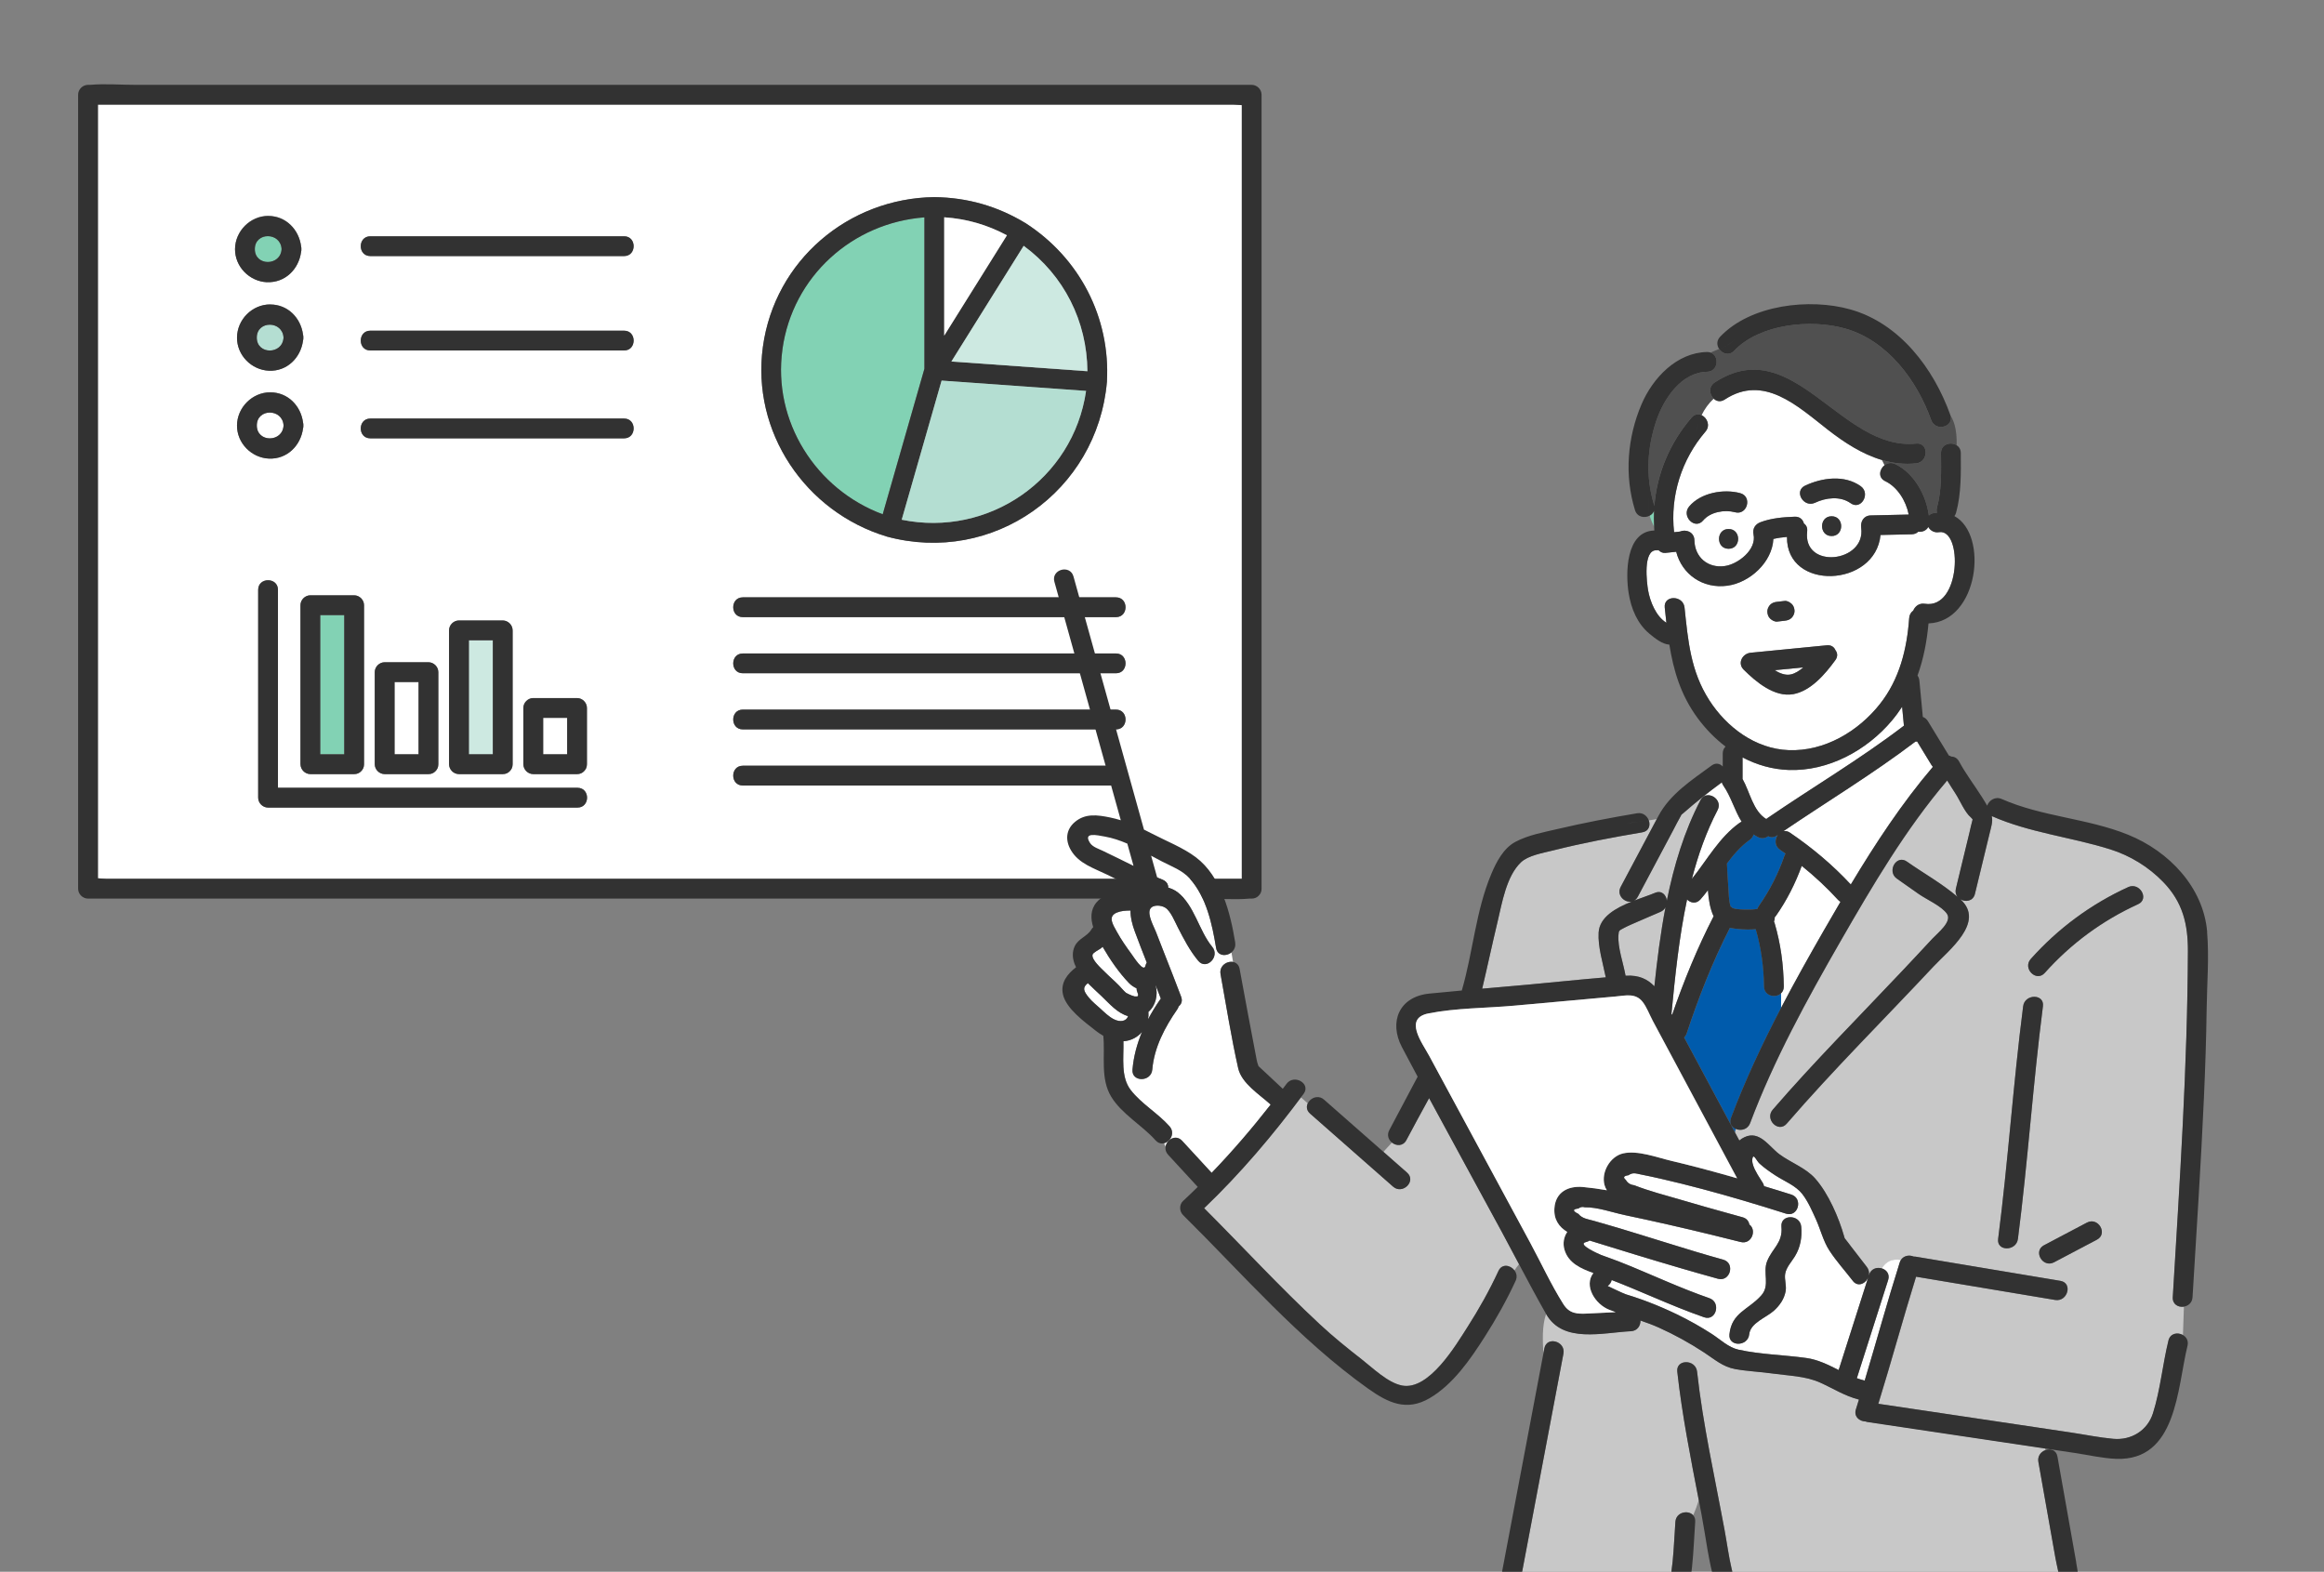 <?xml version="1.0" encoding="UTF-8"?>
<svg id="_レイヤー_2" data-name="レイヤー 2" xmlns="http://www.w3.org/2000/svg" xmlns:xlink="http://www.w3.org/1999/xlink" viewBox="0 0 704.75 476.61">
  <rect x="0" y="0" width="704.75" height="476.61" fill="#808080" stroke="none"/>
  <defs>
    <style>
      .cls-1 {
        fill: none;
      }

      .cls-2 {
        fill: #323232;
      }

      .cls-3 {
        fill: #cde9e1;
      }

      .cls-4 {
        fill: #b4ded2;
      }

      .cls-5 {
        fill: #505050;
      }

      .cls-6 {
        fill: #fff;
      }

      .cls-7 {
        fill: #005bac;
      }

      .cls-8 {
        fill: #c8c8c8;
      }

      .cls-9 {
        fill: #82d2b4;
      }

      .cls-10 {
        clip-path: url(#clippath);
      }
    </style>
    <clipPath id="clippath">
      <rect class="cls-1" width="704.75" height="476.61"/>
    </clipPath>
  </defs>
  <g id="_レイヤー_1-2" data-name="レイヤー 1">
    <g class="cls-10">
      <g>
        <path class="cls-6" d="M376.58,239.75V31.88c-.87-.05-1.74-.15-2.45-.15H29.69v234.61c.87.05,1.74.15,2.45.15h344.44v-26.74ZM231.36,105.13c3.59-26.1,25.87-45.01,51.97-45.36,10.05.14,19.13,2.71,27.73,7.93,0,0,0,0,0,0,16.33,10.56,25.7,28.61,24.62,48.08-2.92,33.24-34.56,55.64-66.78,46.92,0,0,0,0,0,0-24.7-7.46-41.09-31.76-37.54-57.56ZM94.12,180.52h13.28c1.63,0,3,1.38,3,3v48.22c0,.89-.33,1.56-.81,2.04-.02.02-.04.04-.05.06-.03.03-.07.07-.1.1-.48.48-1.15.8-2.03.8h-13.28c-1.63,0-3-1.38-3-3v-48.22c0-1.63,1.38-3,3-3ZM81.33,65.47c5.37,0,9.31,4.12,9.97,9.17.06.27.1.56.09.88.02.33-.02.62-.09.89-.69,5.18-4.83,9.39-10.35,9.14-5.29-.23-9.7-4.69-9.67-10.04.03-5.46,4.58-10.06,10.06-10.06ZM91.99,102.38c.02.33-.02.62-.09.89-.69,5.18-4.83,9.39-10.35,9.14-5.29-.23-9.7-4.69-9.67-10.04.03-5.46,4.58-10.06,10.06-10.06s9.31,4.12,9.97,9.17c.06.27.1.56.09.88ZM71.87,129.02c.03-5.46,4.58-10.06,10.06-10.06s9.31,4.12,9.97,9.17c.06.27.1.56.09.88.02.33-.02.62-.09.89-.69,5.18-4.83,9.39-10.35,9.14-5.29-.23-9.7-4.69-9.67-10.04ZM175.13,244.89h-93.84c-1.63,0-3-1.38-3-3v-63.04c0-3.87,6-3.86,6,0v60.04h90.84c3.87,0,3.86,6,0,6ZM113.65,231.74v-27.92c0-1.63,1.38-3,3-3h13.28c1.63,0,3,1.38,3,3v27.92c0,.89-.33,1.56-.81,2.04-.02.02-.04.04-.05.06-.03.03-.07.07-.1.1-.48.48-1.15.8-2.03.8h-13.28c-1.63,0-3-1.38-3-3ZM136.18,231.74v-40.59c0-1.63,1.38-3,3-3h13.28c1.63,0,3,1.38,3,3v40.59c0,.89-.33,1.56-.81,2.04-.02.02-.04.04-.05.06-.03.03-.07.07-.1.1-.48.48-1.15.8-2.03.8h-13.28c-1.63,0-3-1.38-3-3ZM158.72,231.74v-17.06c0-1.63,1.38-3,3-3h13.28c1.63,0,3,1.38,3,3v17.06c0,.89-.33,1.56-.81,2.04-.02.02-.04.04-.05.06-.03.03-.07.07-.1.1-.48.48-1.15.8-2.03.8h-13.28c-1.63,0-3-1.38-3-3ZM189.26,132.92h-76.96c-3.87,0-3.86-6,0-6h76.96c3.87,0,3.86,6,0,6ZM189.26,106.28h-76.96c-3.87,0-3.86-6,0-6h76.96c3.87,0,3.86,6,0,6ZM189.26,77.65h-76.96c-3.87,0-3.86-6,0-6h76.96c3.87,0,3.86,6,0,6ZM338.42,238.2h-113.17c-3.87,0-3.86-6,0-6h113.17c3.87,0,3.86,6,0,6ZM338.42,221.18h-113.17c-3.87,0-3.86-6,0-6h113.17c3.87,0,3.86,6,0,6ZM338.42,204.16h-113.17c-3.87,0-3.86-6,0-6h113.17c3.87,0,3.86,6,0,6ZM338.42,187.14h-113.17c-3.87,0-3.86-6,0-6h113.17c3.87,0,3.86,6,0,6Z"/>
        <path class="cls-2" d="M379.58,25.73H41.1c-4.53,0-9.27-.4-13.78,0-.21.02-.42,0-.63,0-1.62,0-3,1.37-3,3v240.76c0,1.62,1.37,3,3,3h338.48c4.53,0,9.27.4,13.78,0,.21-.02.42,0,.63,0,.88,0,1.55-.32,2.03-.8.04-.03.07-.06.1-.1.02-.02.04-.04.05-.06.49-.48.81-1.15.81-2.04V28.73c0-1.62-1.37-3-3-3ZM260.14,266.48H32.14c-.71,0-1.58-.1-2.45-.15V31.73h344.44c.71,0,1.58.1,2.45.15v234.61h-116.44Z"/>
        <path class="cls-9" d="M267.67,155.95c4.2-14.66,8.41-29.32,12.61-43.99,0-.06.03-.13.04-.19v-45.86c-21.82,1.65-39.98,17.88-43.06,40.02-3.03,21.84,10.15,42.49,30.4,50.02Z"/>
        <path class="cls-2" d="M268.89,162.7s0,0,0,0c32.22,8.72,63.87-13.67,66.78-46.92,1.09-19.47-8.29-37.52-24.62-48.08,0,0,0,0,0,0-8.6-5.21-17.68-7.79-27.73-7.93-26.11.36-48.38,19.27-51.97,45.36-3.55,25.81,12.84,50.1,37.54,57.56ZM237.27,105.93c3.07-22.14,21.24-38.37,43.06-40.02v45.86c-.01.06-.03.13-.04.19-4.2,14.66-8.41,29.32-12.61,43.99-20.25-7.53-33.44-28.19-30.4-50.02ZM286.33,101.78v-35.89c6.82.47,12.98,2.25,19.02,5.46-6.34,10.14-12.68,20.29-19.02,30.43ZM273.44,157.61c4.03-14.06,8.07-28.13,12.1-42.19,14.6,1.04,29.21,2.09,43.81,3.13-3.91,26.83-29.6,44.45-55.91,39.06ZM329.75,112.57c-13.75-.98-27.5-1.96-41.25-2.95,1.88-3,3.75-6.01,5.63-9.01,1.63-2.61,3.26-5.22,4.89-7.83,3.8-6.08,7.6-12.16,11.4-18.24,12.24,8.99,19.21,22.89,19.33,38.03Z"/>
        <path class="cls-3" d="M310.43,74.54c-3.8,6.08-7.6,12.16-11.4,18.24-1.63,2.61-3.26,5.22-4.89,7.83-1.88,3-3.75,6.01-5.63,9.01,13.75.98,27.5,1.96,41.25,2.95-.12-15.14-7.09-29.05-19.33-38.03Z"/>
        <path class="cls-4" d="M329.35,118.54c-14.6-1.04-29.21-2.09-43.81-3.13-4.03,14.06-8.07,28.13-12.1,42.19,26.31,5.39,52-12.23,55.91-39.06Z"/>
        <path class="cls-6" d="M286.33,101.78c6.34-10.14,12.68-20.29,19.02-30.43-6.03-3.21-12.19-4.99-19.02-5.46v35.89Z"/>
        <path class="cls-2" d="M175.13,238.89h-90.84v-60.04c0-3.86-6-3.87-6,0v63.04c0,1.62,1.37,3,3,3h93.84c3.86,0,3.87-6,0-6Z"/>
        <path class="cls-9" d="M97.12,228.74h7.28v-42.22h-7.28v42.22Z"/>
        <path class="cls-2" d="M91.12,231.74c0,1.62,1.37,3,3,3h13.28c.88,0,1.55-.32,2.03-.8.04-.03.07-.06.1-.1.02-.02.04-.04.05-.06.49-.48.81-1.15.81-2.04v-48.22c0-1.62-1.37-3-3-3h-13.28c-1.62,0-3,1.37-3,3v48.22ZM104.39,228.74h-7.28v-42.22h7.28v42.22Z"/>
        <path class="cls-6" d="M119.65,228.74h7.28v-21.92h-7.28v21.92Z"/>
        <path class="cls-2" d="M129.93,234.74c.88,0,1.55-.32,2.03-.8.04-.03.07-.06.1-.1.02-.02.04-.04.05-.06.49-.48.81-1.15.81-2.04v-27.92c0-1.62-1.37-3-3-3h-13.28c-1.62,0-3,1.37-3,3v27.92c0,1.62,1.37,3,3,3h13.28ZM126.93,228.74h-7.28v-21.92h7.28v21.92Z"/>
        <path class="cls-3" d="M142.18,228.74h7.28v-34.59h-7.28v34.59Z"/>
        <path class="cls-2" d="M152.46,234.74c.88,0,1.55-.32,2.03-.8.04-.03.07-.06.1-.1.02-.02.04-.04.05-.06.49-.48.81-1.15.81-2.04v-40.59c0-1.62-1.37-3-3-3h-13.28c-1.62,0-3,1.37-3,3v40.59c0,1.62,1.37,3,3,3h13.28ZM149.46,228.74h-7.28v-34.59h7.28v34.59Z"/>
        <path class="cls-6" d="M164.72,228.74h7.28v-11.06h-7.28v11.06Z"/>
        <path class="cls-2" d="M174.99,234.74c.88,0,1.55-.32,2.03-.8.04-.03.07-.06.1-.1.02-.02.04-.04.05-.06.49-.48.81-1.15.81-2.04v-17.06c0-1.62-1.37-3-3-3h-13.28c-1.62,0-3,1.37-3,3v17.06c0,1.62,1.37,3,3,3h13.28ZM171.99,228.74h-7.28v-11.06h7.28v11.06Z"/>
        <path class="cls-9" d="M85.39,75.53c-.28-5.2-8.11-5.25-8.11,0s7.83,5.2,8.11,0Z"/>
        <path class="cls-2" d="M80.95,85.57c5.52.24,9.67-3.96,10.35-9.14.07-.27.11-.56.09-.89.02-.33-.02-.61-.09-.88-.66-5.05-4.6-9.17-9.97-9.17s-10.03,4.6-10.06,10.06c-.03,5.35,4.38,9.8,9.67,10.04ZM85.39,75.53c-.28,5.2-8.11,5.24-8.11,0s7.83-5.2,8.11,0Z"/>
        <path class="cls-2" d="M189.26,71.65h-76.96c-3.86,0-3.87,6,0,6h76.96c3.86,0,3.87-6,0-6Z"/>
        <path class="cls-4" d="M77.87,102.38c0,5.24,7.83,5.2,8.11,0-.28-5.2-8.11-5.25-8.11,0Z"/>
        <path class="cls-2" d="M81.93,92.32c-5.48,0-10.03,4.6-10.06,10.06-.03,5.35,4.38,9.8,9.67,10.04,5.52.24,9.67-3.96,10.35-9.14.07-.27.11-.56.09-.89.02-.33-.02-.61-.09-.88-.66-5.05-4.6-9.17-9.97-9.17ZM77.87,102.38c0-5.25,7.83-5.2,8.11,0-.28,5.2-8.11,5.24-8.11,0Z"/>
        <path class="cls-2" d="M189.26,100.28h-76.96c-3.86,0-3.87,6,0,6h76.96c3.86,0,3.87-6,0-6Z"/>
        <path class="cls-6" d="M85.99,129.02c-.28-5.2-8.11-5.25-8.11,0s7.83,5.2,8.11,0Z"/>
        <path class="cls-2" d="M91.9,129.91c.07-.27.11-.56.09-.89.02-.33-.02-.61-.09-.88-.66-5.05-4.6-9.17-9.97-9.17s-10.03,4.6-10.06,10.06c-.03,5.35,4.38,9.8,9.67,10.04,5.52.24,9.67-3.96,10.35-9.14ZM85.99,129.02c-.28,5.2-8.11,5.24-8.11,0s7.83-5.2,8.11,0Z"/>
        <path class="cls-2" d="M189.26,126.92h-76.96c-3.86,0-3.87,6,0,6h76.96c3.86,0,3.87-6,0-6Z"/>
        <path class="cls-2" d="M338.42,181.14h-113.17c-3.86,0-3.87,6,0,6h113.17c3.86,0,3.87-6,0-6Z"/>
        <path class="cls-2" d="M338.42,198.16h-113.17c-3.86,0-3.87,6,0,6h113.17c3.86,0,3.87-6,0-6Z"/>
        <path class="cls-2" d="M338.42,215.18h-113.17c-3.86,0-3.87,6,0,6h113.17c3.86,0,3.87-6,0-6Z"/>
        <path class="cls-2" d="M338.42,232.2h-113.17c-3.86,0-3.87,6,0,6h113.17c3.86,0,3.87-6,0-6Z"/>
      </g>
      <g>
        <path class="cls-6" d="M375.48,323.96c-2.13-9.43-3.63-19.05-5.36-28.56-.31-1.7.69-2.95,1.94-3.48.6-.25,1.26-.33,1.86-.22l-.49-2.9c-.55.44-1.21.72-1.88.78-1.26.12-2.5-.51-2.77-2.15-1.17-7.16-2.94-15.4-7.93-20.98-2.3-2.58-5.5-3.69-8.51-5.25-1.09-.57-2.17-1.15-3.26-1.73l1.82,6.53c.6.28,1.19.56,1.79.83,1.14.52,1.58,1.41,1.55,2.33,1.05.32,2.01.77,2.78,1.35,5.17,3.87,6.55,11.72,10.59,16.6,2.45,2.95-1.78,7.22-4.24,4.24-2.58-3.11-4.31-6.5-6.16-10.07-.89-1.72-2.15-4.95-3.8-6.02-1.22-.8-3.85-1.06-4.63.4-.91,1.71,1.18,5.4,1.76,6.91.83,2.17,1.68,4.33,2.53,6.49,1.72,4.38,3.45,8.77,5.11,13.17.49,1.29.06,2.31-.75,2.94-.09.29-.21.58-.41.88-3.78,5.45-7.02,11.57-7.59,18.28-.33,3.83-6.33,3.85-6,0,.34-3.98,1.37-7.78,2.88-11.39-.62.72-1.38,1.35-2.28,1.84-1.11.6-2.23.9-3.35.96.14,4.98-.88,10.81,2.23,14.82,3.23,4.17,8.23,7,11.75,10.98,1.77,2,.27,4.66-1.67,5.13l.47,1.02c.38-2.15,3.11-3.82,5.01-1.76,2.98,3.24,5.97,6.48,8.95,9.72,6.33-6.56,12.3-13.53,17.9-20.7-3.42-3.1-8.81-6.44-9.84-11Z"/>
        <path class="cls-6" d="M561.86,388.4c-2.35-3.04-5.01-5.98-7.1-9.19-1.84-2.82-2.68-6.4-4.08-9.47-1.17-2.58-2.39-5.4-4.13-7.66-2.01-2.6-5.48-3.89-8.2-5.67-1.66-1.09-3.27-2.2-4.74-3.54-.95-.86-1.74-2.98-2.12-1.82-.32.99.04,2.26.63,3.52.28.53.56,1.05.85,1.58.6,1.02,1.23,1.94,1.61,2.57.2.33.31.66.37.98,2.76.83,5.52,1.67,8.26,2.54,3.67,1.17,2.09,6.96-1.6,5.79-4.3-1.37-8.63-2.7-12.96-3.98-8.21-2.42-16.48-4.65-24.8-6.56-2.11-.48-4.22-.95-6.34-1.36-1.47-.29-2.3-.68-3.69.25-1.44.2-1.7.67-.79,1.41.52.94,1.36,1.49,2.53,1.62,4.61,1.81,9.53,3.05,14.28,4.45,4.99,1.47,9.99,2.89,15.01,4.27,1.19.33,2.38.67,3.57.99,1.25.34,1.89,1.22,2.07,2.2,2.33,1.66.7,6.15-2.63,5.31-2.95-.74-5.91-1.48-8.87-2.2-8.72-2.12-17.46-4.12-26.24-5.96-3.77-.79-8.32-2.46-12.18-2.37-.67-.22-1.31-.09-1.92.37-1.8.2-1.8.75-.01,1.63,1.22,1.47,2.91,1.6,4.63,2.09,2.67.75,5.33,1.52,7.98,2.32,7.67,2.31,15.29,4.77,22.97,7.06,2.77.83,5.55,1.64,8.34,2.41,3.72,1.03,2.13,6.81-1.6,5.79-3.79-1.04-7.57-2.13-11.36-3.23-9.21-2.69-18.4-5.52-27.56-8.36-.29.2-.65.37-1.07.46-3.03.65,4.21,3.79,4.6,3.93,1.69.61,3.38,1.2,5.05,1.85,2.74,1.05,5.44,2.18,8.13,3.34,2.32.99,4.64,1.98,6.96,2.96,4.17,1.76,8.36,3.45,12.65,4.94,3.63,1.26,2.06,7.05-1.59,5.79-5.21-1.81-10.3-3.93-15.37-6.08-4.2-1.78-8.4-3.57-12.66-5.22-.15.68-.53,1.32-1.22,1.82.02-.01,4.65,2.25,5.53,2.52,1.68.51,3.34,1.06,4.99,1.65.65.24,1.3.48,1.95.73,2.86,1.1,5.69,2.31,8.44,3.65,3.68,1.78,7.25,3.78,10.69,6,2.63,1.7,5.01,4.08,8.1,4.76,6.62,1.46,13.82,1.58,20.53,2.52,3.56.5,6.68,2.08,9.82,3.65,3.07-9.62,6.14-19.25,9.21-28.88,0,0,0-.02.01-.03-.02,0-.04,0-.06,0-.31,2.34-3.13,4.17-4.9,1.88ZM544.33,380.92c-1.02,1.67-2.68,3.38-2.99,5.41-.26,1.71.48,3.48.14,5.27-.45,2.37-1.81,4.28-3.57,5.87-2.3,2.07-7.1,3.67-7.46,7.13-.4,3.81-6.4,3.84-6,0,.69-6.67,5.85-7.44,9.69-11.82,2.72-3.1.33-6.82,1.74-10.34,1.59-3.95,4.8-5.53,4.34-10.47-.35-3.85,5.65-3.81,6,0,.29,3.14-.23,6.22-1.89,8.94Z"/>
        <path class="cls-8" d="M658.91,393.4c2.09-34.96,4.45-69.92,4.59-104.96.03-8.23-1.58-14.9-7.51-20.99-4.43-4.56-9.96-7.96-16.01-9.87-11.86-3.73-24.52-5.04-35.96-10.09.36,1.67-.12,3.05-.61,5.06-1.5,6.17-2.99,12.35-4.49,18.52-.55,2.26-2.84,2.57-4.4,1.66.01.01.03.02.04.04,7.53,6.89-3.61,15.4-8.21,20.33-14.83,15.86-30.31,31.22-44.51,47.66-2.53,2.93-6.76-1.33-4.24-4.24,12.53-14.51,26.13-28.14,39.27-42.08,3.05-3.24,6.1-6.48,9.12-9.75,1.61-1.74,6.04-5.15,4.47-7.53-1.54-2.34-6.3-4.43-8.58-6.04-2.21-1.55-4.42-3.11-6.63-4.66-3.14-2.21-.14-7.41,3.03-5.18,4.99,3.51,10.72,6.71,15.37,10.71-.51-.64-.76-1.49-.51-2.5,1.37-5.66,2.74-11.31,4.11-16.97.32-1.3.58-2.64.95-3.93,0-.02.01-.04.02-.06-.11-.18-.29-.43-.57-.67-1.82-1.53-3.3-5.17-4.63-7.2-.86-1.31-1.71-2.63-2.52-3.97-12.58,14.76-22.67,31.92-32.29,48.64-10.21,17.75-20.26,36.06-27.47,55.27-.75,2-2.89,2.4-4.4,1.73l-.21,1.04c.45.84.9,1.67,1.34,2.51.44-.38.96-.73,1.57-1.02,4.56-2.16,7.41,2.81,10.55,5.15,3.48,2.59,8.03,4.15,10.92,7.43,4.02,4.57,7.11,11.77,8.77,17.6.05.19.1.34.13.46.68.81,1.3,1.69,1.95,2.53,1.59,2.05,3.17,4.11,4.76,6.16.58.75.76,1.58.65,2.36.02,0,.04,0,.06,0,.6-1.84,2.38-2.34,3.83-1.91,1.32-2.05,2.99-2.96,5.82-2.54.86-1.37,2.55-1.61,3.86-1.06.19,0,.39,0,.6.04,14.64,2.45,29.28,4.89,43.92,7.34,3.81.64,2.18,6.42-1.6,5.79-14.06-2.35-28.12-4.7-42.19-7.05-3.97,12.79-7.48,25.73-11.44,38.53,3.72.55,7.44,1.11,11.16,1.66,15.74,2.35,31.49,4.7,47.23,7.05,4.26.64,8.57,1.52,12.86,1.92,5.41.5,10.36-2.49,12.03-7.75,2.24-7.07,2.93-14.83,4.7-22.06.55-2.24,2.81-2.56,4.37-1.68l.29-8.55c-1.66.24-3.46-.7-3.33-2.85ZM605.93,375.7c3.03-23.47,4.56-47.1,7.59-70.58.49-3.78,6.49-3.82,6,0-3.03,23.47-4.56,47.1-7.59,70.58-.49,3.78-6.49,3.82-6,0ZM635.89,375.92c-4.34,2.29-8.67,4.57-13.01,6.86-3.42,1.8-6.45-3.38-3.03-5.18,4.34-2.29,8.67-4.57,13.01-6.86,3.42-1.8,6.45,3.38,3.03,5.18ZM648.38,274.19c-10.86,4.97-20.35,11.94-28.31,20.85-2.58,2.89-6.81-1.37-4.24-4.24,8.27-9.25,18.24-16.62,29.52-21.78,3.49-1.6,6.54,3.58,3.03,5.18Z"/>
        <path class="cls-7" d="M524.94,338.98c4.28-11.41,9.51-22.5,15.18-33.35v-4.42c-1.63,1.55-5.13.86-5.17-2.09-.08-5.98-.85-11.63-2.51-17.36-1.76.17-3.57.1-5.22-.05-.78-.07-1.71-.16-2.62-.35-5.2,10.17-9.53,21.14-13.09,31.97-.18.53-.46.94-.79,1.26,5.13,9.58,10.26,19.16,15.39,28.74l.21-1.04c-1.19-.53-1.98-1.73-1.38-3.32Z"/>
        <path class="cls-6" d="M570.64,384.61c1.41.42,2.52,1.72,1.95,3.53-3.16,9.92-6.33,19.85-9.49,29.77.74.27,1.49.5,2.26.69.04.01.08.03.12.04,3.58-11.93,6.87-23.96,10.63-35.83.09-.28.21-.53.35-.75-2.83-.42-4.5.49-5.82,2.54Z"/>
        <path class="cls-6" d="M538.17,203.23c1.6,1,3.3,1.63,4.88,1.29,1.3-.28,2.59-1.1,3.79-2.14-2.89.28-5.78.57-8.67.85Z"/>
        <path class="cls-6" d="M342.08,308.12c-3.18-.85-5.63-3.75-8.03-6.04-1.33-1.27-2.8-2.57-4.16-3.96-1.65,1.32-1.46,2.29.4,4.51.96,1.15,2.22,2.15,3.33,3.16,1.27,1.16,2.55,2.44,4.09,3.25,2.04,1.07,3.91.6,4.36-.92Z"/>
        <path class="cls-6" d="M528.41,236.2c2.28,4.04,3.18,9.74,7.21,12.17.08-.07.15-.14.24-.21,13.76-9.43,28.23-17.96,41.49-28.1-.18-1.92-.36-3.83-.55-5.75-.94,1.45-1.98,2.86-3.12,4.22-7.61,9.03-19.27,15.37-31.28,14.95-5-.17-9.72-1.55-13.99-3.81v6.4s-.01.08-.01.12Z"/>
        <path class="cls-8" d="M510.47,246.57c-.31.27-.47.39-.54.42-.04.1-.13.28-.32.6-.81,1.37-1.5,2.82-2.25,4.23-3.57,6.71-7.14,13.42-10.71,20.13-.3.56-.68.92-1.11,1.16,2.35-.91,4.64-1.65,6.37-2.37,2.02-.85,3.39.66,3.56,2.39,2.16-10.66,5.29-21.06,10.21-30.49.39-.75.94-1.17,1.55-1.37.06-.15.12-.29.19-.44-2.37,1.85-4.7,3.76-6.93,5.73Z"/>
        <path class="cls-6" d="M522.57,238.17c-.22-.32-.35-.63-.43-.94-.03.02-.05.05-.09.08-1.56,1.14-3.11,2.33-4.65,3.53-.06.15-.13.29-.19.44,2.17-.71,5.03,1.72,3.63,4.39-3.4,6.51-5.88,13.56-7.78,20.84,4.66-5.82,8.29-12.61,14.47-17,.2-.15.41-.26.61-.34-2.13-3.4-3.2-7.58-5.58-11Z"/>
        <path class="cls-6" d="M342.84,259.37c-.33-1.18-.66-2.36-.99-3.55-2.19-.95-4.47-1.72-6.82-2.14-2.41-.43-6.72-1.47-4.46,1.98.79,1.21,2.71,1.8,3.89,2.36,3.1,1.48,6.18,3.02,9.26,4.53-.3-1.06-.59-2.12-.89-3.19Z"/>
        <path class="cls-6" d="M343.13,289.3c.67.92,3.75,5.81,4.24,3.54.08-.38.22-.68.39-.95-1.24-3.14-2.47-6.29-3.64-9.47-.73-2-1.31-4.21-1.29-6.31-1.44,0-2.88.1-4.1.6-2.94,1.19-1.2,3.71-.02,5.87,1.29,2.35,2.84,4.56,4.42,6.72Z"/>
        <path class="cls-6" d="M334.9,294.61c1.44,1.46,3.02,2.79,4.46,4.26.71.72,1.34,1.56,2.11,2.2-.05-.04,1.55.88,2.65,1.1.25-.03.5-.03.76,0,.29-.13.37-.48.06-1.19-.19-.44-.28-.88-.28-1.29-.82-.34-1.62-.88-2.36-1.65-2.97-3.09-5.73-7.1-7.93-10.92-.16.15-.32.3-.51.45-.49.4-2.38,1.27-2.55,1.94-.38,1.49,2.67,4.17,3.59,5.1Z"/>
        <path class="cls-6" d="M350.49,298.83s-.03.02-.04.03c.8,2.81,0,6.1-2.19,7.97.06.75.03,1.5-.1,2.23,1.1-2.08,2.35-4.1,3.7-6.05.05-.08.12-.13.17-.2-.51-1.33-1.02-2.66-1.54-3.99Z"/>
        <path class="cls-6" d="M588.02,161.37c-1.5.24-2.66-.53-3.27-1.58-.57,1.11-1.84,1.59-3.04,1.45-.47.45-1.12.75-1.95.77-3.16.07-6.33.14-9.49.21-1.53,15.91-28.59,17.1-28.36.59-1.39.11-2.77.3-4.13.62-.35,7.03-7.09,13.23-13.93,14.17-7.48,1.03-13.8-3.47-15.54-10.29-1.1.12-2.2.23-3.3.35-.78.08-1.51-.27-2.05-.83-.19.02-.38.04-.58.03-4.28-.22-2.95,10.09-2.59,12.13.59,3.35,2.35,7.87,5.55,9.85-.17-1.52-.34-3.06-.5-4.61-.41-3.84,5.6-3.8,6,0,1.07,10.07,1.83,19.25,7.47,28.04,5.31,8.28,14.02,14.81,24.11,15.2,10.84.42,21.08-5.66,27.66-13.97,5.96-7.53,8.22-16.68,8.89-26.09.07-1.03.57-1.78,1.23-2.25.51-1.29,1.78-2.35,3.51-2.08,11.07,1.73,11.47-22.86,4.32-21.71ZM536.82,183.37c.61-.61,1.3-.78,2.12-.88.75-.09,1.5-.17,2.25-.26.77-.09,1.57.38,2.12.88.59.54.84,1.35.88,2.12.03.75-.36,1.6-.88,2.12-.61.61-1.3.78-2.12.88-.75.09-1.5.17-2.25.26-.77.09-1.57-.38-2.12-.88-.59-.54-.84-1.35-.88-2.12-.03-.75.36-1.6.88-2.12ZM556.56,200.19c-3.05,4.18-7.41,9.34-12.77,10.31-5.65,1.02-11.3-3.72-15.03-7.44-1.97-1.97-.36-4.88,2.12-5.12,7.7-.75,15.39-1.51,23.09-2.26,1.36-.13,2.23.54,2.62,1.47.63.81.79,1.92-.03,3.04Z"/>
        <path class="cls-7" d="M539.1,253.2c-.07.05-.14.09-.21.14-.98.67-1.93.64-2.7.23-.84.62-1.97.85-3.15.24-.46-.24-.88-.5-1.28-.77-.18.62-.55,1.2-1.19,1.65-2.69,1.92-4.87,4.45-6.89,7.16.13,2.49.22,4.97.44,7.45.12,1.36.09,3.9.67,5.59.24.13.46.31.66.51.31.05.65.17.95.22.85.13,1.73.17,2.59.19,1.09.03,2.21.04,3.29-.1.14-.02.4-.08.67-.14.09-.29.21-.58.42-.87,3.29-4.68,5.93-9.81,7.76-15.23.08-.24.18-.45.29-.64-.54-.39-1.09-.77-1.64-1.15-1.71-1.16-1.62-3.19-.69-4.49Z"/>
        <path class="cls-8" d="M501.69,299.1c.83-7.92,1.84-16.01,3.37-23.97-.32.59-.82,1.1-1.56,1.41-2.35.98-4.69,1.99-7.02,3.03-1.35.6-2.73,1.16-4.03,1.85-1.49.79-1.55.76-1.65,2.08-.29,3.8,1.49,8.59,2.15,12.38,0,.01,0,.02,0,.03.03,0,.07,0,.1,0,3.98-.27,6.62,1.07,8.65,3.21Z"/>
        <path class="cls-6" d="M517.93,269.94c-.73.97-1.48,1.91-2.27,2.8-1.29,1.45-3,1.1-4.06.03-2.45,11.52-3.65,23.43-4.73,34.64.06.11.12.22.17.33,0,.01.01.02.02.04,3.51-10.17,7.68-20.4,12.59-29.91-1.08-2.33-1.53-5.11-1.72-7.92Z"/>
        <path class="cls-6" d="M585.72,231.99c-1.45-2.38-2.9-4.76-4.36-7.15-.17.03-.35.04-.52.04-12.84,9.75-26.68,18.12-40.03,27.16.62-.12,1.3-.01,2,.46,6.66,4.52,12.95,9.79,18.43,15.7,7.48-12.45,15.53-24.69,24.89-35.67-.15-.16-.29-.34-.42-.55Z"/>
        <path class="cls-9" d="M501.58,154.88c-.23.65-.72,1.14-1.32,1.47.32,1.17.8,2.28,1.35,3.41-.09-1.64-.11-3.27-.03-4.88Z"/>
        <path class="cls-8" d="M433.38,332.98c-2.32,4.24-4.63,8.48-6.89,12.73-1.01,1.9-3.06,1.8-4.37.75-.85.98-1.8,1.86-2.57,2.84,2.38,2.09,4.76,4.19,7.14,6.28,2.91,2.56-1.35,6.78-4.24,4.24-8.39-7.38-16.78-14.76-25.17-22.14-1.08-.95-1.17-2.12-.71-3.1l-2.07-1.82c-8.86,11.86-18.63,23.36-29.35,33.59,11.72,11.73,23.01,23.99,35.15,35.27,3.99,3.71,8.25,7.16,12.55,10.5,3.37,2.62,7.98,7.19,12.33,8.01,8.19,1.55,16.32-12.26,19.85-17.77,3.48-5.44,6.67-11.13,9.38-16.99,1.07-2.3,3.65-1.77,4.85-.15.44-.66.91-1.28,1.4-1.89-1.75-3.29-3.49-6.58-5.25-9.85-7.31-13.52-14.74-26.99-22.03-40.53Z"/>
        <path class="cls-5" d="M591.42,125.85c1.26,3.62-4.5,5.16-5.79,1.56-4.33-12.07-13.22-24.12-26.07-27.78-10.36-2.96-25.9-1.46-33.7,6.74-1.53,1.61-3.57.89-4.54-.54-.86.35-1.73.69-2.57,1.09,2.71.98,2.34,5.75-1.1,5.82-7.78.14-13.08,8.1-15.35,14.74-2.85,8.34-3.32,17.15-.71,25.62.04.14.06.26.08.39.77-9.83,4.6-19.08,11.27-26.85.94-1.09,2.11-1.19,3.09-.73.91-1.86,2.09-3.53,3.66-4.99-1.3-1.22-1.66-3.65.3-4.93,23.76-15.58,38.16,20.9,61.09,18.53,3.84-.4,3.8,5.61,0,6-3.64.38-7.09-.05-10.38-1.02.25.54.5,1.07.78,1.59.85-.67,2.02-.95,3.25-.36,5.64,2.68,9.41,9.39,10.19,15.61.35-.37.84-.64,1.51-.75.33-.05.65-.09.97-.11-.13-.47-.15-1,0-1.59,1.45-5.24,1.26-11.13,1.21-16.5-.02-2.75,2.99-3.53,4.75-2.37.05-3.24-.26-6.54-1.94-9.16Z"/>
        <path class="cls-6" d="M554.24,130.27c-9.18-7.14-19.39-16.87-31.23-9.11-1.27.83-2.49.54-3.33-.25-1.57,1.46-2.75,3.13-3.66,4.99,1.64.78,2.72,3.14,1.15,4.97-7.23,8.43-10.75,19.47-9.52,30.51.59-.06,1.18-.13,1.76-.19,1.76-.79,4.35.08,4.4,2.61.1,5.2,4.11,8.56,9.22,7.84,4.01-.56,9.72-4.98,8.71-9.6-.37-1.71.52-3.09,2.1-3.69,3.26-1.24,6.93-1.54,10.4-1.67,1.57-.06,2.49.9,2.78,2.06.69.46,1.12,1.24.99,2.38-1.39,11.68,17.83,9.46,16.38-1.03-.27-1.93.75-3.75,2.89-3.8,3.84-.09,7.68-.17,11.52-.26-.8-4.14-3.42-8.37-7.12-10.13-2.25-1.07-1.77-3.6-.22-4.82-.27-.52-.53-1.05-.78-1.59-5.98-1.76-11.43-5.31-16.45-9.22ZM524.19,166.41c-3.87,0-3.86-6,0-6s3.86,6,0,6ZM526.14,155.33c-3.15-.86-7.49-.1-9.66,2.49-2.48,2.96-6.71-1.3-4.24-4.24,3.5-4.17,10.45-5.41,15.5-4.04,3.73,1.02,2.14,6.8-1.59,5.79ZM555.44,162.55c-3.87,0-3.86-6,0-6s3.86,6,0,6ZM561.22,152.6c-3.16-2.25-7.48-1.71-10.8-.15-3.48,1.64-6.52-3.54-3.03-5.18,5.13-2.41,11.91-3.37,16.86.15,3.12,2.22.12,7.42-3.03,5.18Z"/>
        <path class="cls-8" d="M498.04,252.38c-9.05,1.53-18.12,3.24-27.02,5.48-3.15.79-7.57,1.51-9.79,3.62-4.45,4.24-5.74,12.34-7.09,18-1.62,6.76-3.06,13.56-4.67,20.32,4.57-.4,9.15-.8,13.72-1.21,7.91-.72,15.84-1.57,23.76-2.23-.87-4.35-2.42-9.25-2.17-13.56.27-4.74,5.16-7.46,10.05-9.41-2.14.43-4.71-1.92-3.35-4.47,3.64-6.84,7.28-13.69,10.92-20.53-.79.14-1.58.27-2.39.38.53,1.5.04,3.26-1.96,3.6Z"/>
        <path class="cls-8" d="M566.43,431.2c-.26-.04-.49-.11-.71-.19-1.81-.02-3.61-1.46-2.91-3.67.31-.98.61-1.97.92-2.96-4.2-1.04-7.82-3.38-11.74-5.14-4.49-2.02-9.52-2.07-14.34-2.75-3.79-.54-7.68-.68-11.45-1.36-3.75-.67-6.24-2.94-9.36-4.99-4.39-2.88-9.01-5.44-13.8-7.59-1.83-.82-3.69-1.5-5.56-2.14.04,1.53-.92,3.14-2.88,3.24-8.59.43-20.62,3.74-25.7-5.16-.01-.03-.03-.05-.04-.08-1.3,3.81-1.02,8.13-.84,12.12.1-.55.21-1.1.31-1.66.72-3.8,6.5-2.18,5.79,1.59-4.56,24.08-9.12,48.16-13.68,72.24,8.5,2.62,17.03,5.16,25.64,7.38,6.92,1.79,15.47,3.56,18.72-4.97,2.7-7.1,2.7-16.14,3.27-23.66.22-2.99,3.92-3.65,5.4-1.97.63-1.49,1.22-3.02,1.69-4.59-2.5-12.93-5.08-25.88-6.52-38.98-.42-3.84,5.58-3.8,6,0,1.79,16.2,5.4,32.15,8.36,48.16,1.44,7.8,2.04,15.85,6.63,22.6,5.26,7.74,13.37,8.81,22.15,8.72,19.43-.22,38.91-2.21,58.03-5.66,3.63-.65,7.93-.98,11.29-2.66,5.72-2.87,3.09-9.69,2.21-14.66-1.72-9.72-3.45-19.43-5.17-29.15-.32-1.79.82-3.09,2.17-3.56-.06-.17-.11-.34-.16-.52-5.39-.8-10.78-1.61-16.18-2.41-12.51-1.87-25.03-3.73-37.54-5.6Z"/>
        <path class="cls-6" d="M553.01,282.27c1.69-2.94,3.39-5.88,5.12-8.82-.25-.15-.51-.33-.74-.59-3.39-3.7-7.09-7.14-11.01-10.3-1.95,5.36-4.55,10.49-7.83,15.16-.11.16-.23.29-.36.42.03.43-.04.87-.24,1.26.07.15.14.31.2.49,1.85,6.31,2.7,12.65,2.79,19.22.01.91-.32,1.61-.83,2.09v4.42c4.13-7.9,8.49-15.68,12.9-23.35Z"/>
        <path class="cls-2" d="M669.32,282.58c-1.15-13.58-11.63-24.45-23.93-29.44-12.33-5.01-26.17-5.46-38.37-10.85-2.01-.89-3.86.44-4.42,2.02-.49-.88-1.02-1.74-1.56-2.59-.31,0-.61,0-.93,0,.32,0,.62,0,.93,0-2.29-3.61-4.92-7.05-6.95-10.81-.57-1.05-1.45-1.48-2.35-1.49-.25-.15-.5-.26-.77-.33-.03-.05-.04-.09-.07-.14-2.09-3.42-4.17-6.84-6.26-10.26-.4-.66-.94-1.08-1.54-1.28-.35-3.68-.7-7.35-1.05-11.03-.06-.61-.27-1.11-.56-1.52,1.81-5.02,2.83-10.33,3.33-15.82,15.13-.53,18.3-26.88,7.86-32.54.21-.28.39-.62.5-1.02,1.59-5.74,1.47-12.21,1.43-18.09,0-1.12-.53-1.9-1.25-2.37-.04,2.37-.25,4.71-.25,6.71,0-2,.22-4.34.25-6.71-1.76-1.15-4.78-.37-4.75,2.37.04,5.37.24,11.26-1.21,16.5-.16.59-.14,1.12,0,1.59-.32.03-.64.06-.97.11-.67.11-1.16.38-1.51.75-.78-6.22-4.55-12.93-10.19-15.61-1.23-.58-2.4-.31-3.25.36,1.52,2.91,3.48,5.37,6.65,6.64-3.16-1.27-5.12-3.73-6.65-6.64-1.55,1.22-2.03,3.75.22,4.82,3.7,1.76,6.32,6,7.12,10.13-3.84.09-7.68.17-11.52.26-2.15.05-3.16,1.87-2.89,3.8,1.45,10.5-17.77,12.71-16.38,1.03.13-1.13-.3-1.92-.99-2.38-.29-1.16-1.21-2.12-2.78-2.06-3.47.13-7.14.43-10.4,1.67-1.58.6-2.47,1.98-2.1,3.69,1.01,4.62-4.7,9.04-8.71,9.6-5.11.72-9.11-2.64-9.22-7.84-.05-2.53-2.64-3.39-4.4-2.61-.59.06-1.18.13-1.76.19-1.24-11.04,2.28-22.08,9.52-30.51,1.57-1.83.49-4.19-1.15-4.97-.86,1.76-1.48,3.69-1.91,5.82.42-2.12,1.05-4.05,1.91-5.82-.98-.46-2.15-.37-3.09.73-6.67,7.77-10.5,17.02-11.27,26.85-.02-.13-.04-.26-.08-.39-2.61-8.46-2.14-17.28.71-25.62,2.27-6.64,7.57-14.6,15.35-14.74,3.44-.06,3.81-4.84,1.1-5.82-1.99.95-3.78,2.23-4.64,4.81.86-2.58,2.65-3.86,4.64-4.81-.33-.12-.69-.19-1.1-.18-9.18.17-16.45,7.86-19.86,15.83-4.32,10.1-5.24,21.6-1.99,32.12.67,2.16,2.93,2.5,4.46,1.67-.45-1.66-.59-3.46-.15-5.63-.43,2.17-.3,3.97.15,5.63.6-.32,1.09-.82,1.32-1.47-.08,1.61-.06,3.24.03,4.88.47.95.98,1.92,1.5,2.96-.52-1.04-1.03-2-1.5-2.96.02.37.02.73.05,1.1-8.72.23-8.74,13.12-7.77,19.05.75,4.63,2.6,9.18,6.28,12.24,1.73,1.44,3.9,3.17,6.05,3.32,1.27,7.86,3.44,15.28,8.54,22.22,2.42,3.29,5.29,6.25,8.51,8.69-.51.48-.86,1.17-.86,2.09v3.95c-.82-.89-2.09-1.25-3.39-.29-6.06,4.45-12.55,8.6-16.11,15.28l-.52.98c2.73-.5,5.34-1.25,7.72-2.68-2.38,1.43-4.99,2.18-7.72,2.68-3.64,6.84-7.28,13.68-10.92,20.53-1.36,2.56,1.21,4.9,3.35,4.47-4.88,1.95-9.78,4.67-10.05,9.41-.25,4.31,1.3,9.2,2.17,13.56-7.93.66-15.85,1.51-23.76,2.23-4.57.41-9.14.81-13.72,1.21,1.61-6.76,3.05-13.56,4.67-20.32,1.36-5.65,2.64-13.76,7.09-18,2.22-2.11,6.65-2.82,9.79-3.62,8.9-2.25,17.97-3.95,27.02-5.48,2-.34,2.49-2.1,1.96-3.6-2.26.32-4.57.56-6.89.94,2.32-.39,4.63-.62,6.89-.94-.47-1.35-1.77-2.49-3.56-2.18-8.07,1.36-16.13,2.9-24.1,4.77-4.22.99-8.96,1.84-12.83,3.92-3.6,1.94-5.74,6.08-7.27,9.71-4.74,11.26-5.54,23.7-8.95,35.35-3.29.3-6.57.6-9.85.93-9.11.91-12.35,8.53-8.3,16.25,1.57,2.99,3.17,5.97,4.76,8.95-2.87,5.4-5.73,10.81-8.6,16.21-.8,1.51-.23,2.94.81,3.78.9-1.04,1.69-2.2,1.99-3.74-.31,1.54-1.09,2.7-1.99,3.74,1.31,1.05,3.36,1.15,4.37-.75,2.26-4.26,4.57-8.49,6.89-12.73,7.29,13.54,14.72,27.01,22.03,40.53,1.77,3.27,3.51,6.56,5.25,9.85.46-.57.94-1.12,1.45-1.64-.51.51-.99,1.07-1.45,1.64,2.68,5.05,5.38,10.1,8.2,15.06.08-.23.16-.47.25-.69-.09.23-.17.46-.25.69.01.03.03.05.04.08,5.07,8.9,17.11,5.59,25.7,5.16,1.96-.1,2.92-1.71,2.88-3.24,1.87.64,3.73,1.32,5.56,2.14,4.79,2.15,9.41,4.71,13.8,7.59,3.12,2.05,5.61,4.31,9.36,4.99,3.77.68,7.66.82,11.45,1.36,4.82.68,9.85.73,14.34,2.75,3.91,1.76,7.53,4.09,11.74,5.14-.31.99-.61,1.97-.92,2.96-.7,2.21,1.1,3.66,2.91,3.67.21.09.44.15.71.19,12.51,1.87,25.03,3.73,37.54,5.6,5.39.8,10.78,1.61,16.18,2.41-.3-1.16-.2-2.33.97-3.49-1.16,1.16-1.27,2.33-.97,3.49,2.96.44,5.92.88,8.88,1.32,4.16.62,8.48,1.65,12.7,1.81,18.45.69,18.5-21.48,21.64-34.29.37-1.52-.36-2.67-1.42-3.27l-.32,9.5.32-9.5c-1.56-.88-3.82-.56-4.37,1.68-1.77,7.22-2.46,14.99-4.7,22.06-1.67,5.26-6.61,8.25-12.03,7.75-4.29-.39-8.6-1.28-12.86-1.92-15.74-2.35-31.49-4.7-47.23-7.05-3.72-.55-7.44-1.11-11.16-1.66,3.96-12.8,7.47-25.73,11.44-38.53,14.06,2.35,28.12,4.7,42.19,7.05,3.78.63,5.4-5.15,1.6-5.79-14.64-2.45-29.28-4.89-43.92-7.34-.21-.03-.41-.04-.6-.04-1.51-.64-3.56-.22-4.21,1.8-3.76,11.88-7.06,23.9-10.63,35.83-.04-.01-.08-.03-.12-.04-.77-.19-1.52-.42-2.26-.69,3.16-9.92,6.33-19.85,9.49-29.77,1.18-3.69-4.61-5.27-5.79-1.59-3.07,9.62-6.14,19.25-9.21,28.88-3.13-1.57-6.26-3.16-9.82-3.65-6.72-.94-13.91-1.06-20.53-2.52-3.09-.68-5.47-3.06-8.1-4.76-3.43-2.22-7.01-4.22-10.69-6-2.76-1.33-5.58-2.55-8.44-3.65-.65-.25-1.3-.5-1.95-.73-1.65-.59-3.31-1.14-4.99-1.65-.88-.27-5.51-2.53-5.53-2.52.69-.5,1.06-1.15,1.22-1.82,4.26,1.65,8.45,3.44,12.66,5.22,5.07,2.15,10.16,4.27,15.37,6.08,3.66,1.27,5.23-4.53,1.59-5.79-4.29-1.49-8.48-3.18-12.65-4.94-2.32-.98-4.64-1.97-6.96-2.96-2.69-1.15-5.4-2.28-8.13-3.34-1.68-.64-3.37-1.23-5.05-1.85-.39-.14-7.63-3.28-4.6-3.93.43-.09.78-.26,1.07-.46,9.16,2.84,18.34,5.67,27.56,8.36,3.78,1.1,7.57,2.19,11.36,3.23,3.73,1.03,5.32-4.76,1.6-5.79-2.79-.77-5.57-1.58-8.34-2.41-7.67-2.3-15.29-4.76-22.97-7.06-2.65-.8-5.32-1.56-7.98-2.32-1.71-.48-3.41-.62-4.63-2.09-1.79-.89-1.79-1.43.01-1.63.61-.46,1.25-.59,1.92-.37,3.85-.08,8.41,1.58,12.18,2.37,8.78,1.84,17.52,3.84,26.24,5.96,2.96.72,5.91,1.45,8.87,2.2,3.33.84,4.96-3.64,2.63-5.31-.17-.98-.81-1.86-2.07-2.2-1.19-.32-2.38-.66-3.57-.99-5.02-1.38-10.02-2.8-15.01-4.27-4.75-1.4-9.67-2.64-14.28-4.45-1.17-.14-2.01-.68-2.53-1.62-.91-.74-.65-1.21.79-1.41,1.39-.93,2.22-.54,3.69-.25,2.12.41,4.23.88,6.34,1.36,8.33,1.91,16.59,4.14,24.8,6.56,4.34,1.28,8.66,2.61,12.96,3.98,3.69,1.18,5.27-4.61,1.6-5.79-2.74-.88-5.5-1.72-8.26-2.54-.07-.32-.18-.65-.37-.98-.38-.64-1.01-1.56-1.61-2.57-.28-.53-.56-1.05-.85-1.58-.59-1.26-.95-2.53-.63-3.52.37-1.16,1.17.96,2.12,1.82,1.47,1.34,3.08,2.45,4.74,3.54,2.72,1.78,6.19,3.08,8.2,5.67,1.75,2.26,2.96,5.08,4.13,7.66,1.39,3.07,2.24,6.65,4.08,9.47,2.09,3.21,4.76,6.16,7.1,9.19,2.36,3.05,6.58-1.22,4.24-4.24-1.59-2.05-3.17-4.11-4.76-6.16-.65-.83-1.26-1.72-1.95-2.53-.03-.12-.07-.27-.13-.46-1.66-5.83-4.76-13.03-8.77-17.6-2.89-3.28-7.44-4.84-10.92-7.43-3.13-2.33-5.98-7.3-10.55-5.15-.62.29-1.13.63-1.57,1.02-5.58-10.42-11.16-20.83-16.74-31.25.33-.32.62-.73.79-1.26,3.56-10.83,7.88-21.8,13.09-31.97.91.18,1.84.28,2.62.35,1.65.15,3.46.22,5.22.05,1.65,5.74,2.42,11.39,2.51,17.36.04,2.95,3.54,3.64,5.17,2.09v-8.48,8.48c.51-.48.84-1.17.83-2.09-.09-6.57-.94-12.9-2.79-19.22-.05-.18-.12-.33-.2-.49.2-.4.27-.83.24-1.26.13-.13.25-.26.36-.42,3.28-4.67,5.88-9.8,7.83-15.16,3.92,3.15,7.63,6.6,11.01,10.3.24.26.49.44.74.59-1.73,2.94-3.44,5.89-5.12,8.82-4.41,7.67-8.77,15.45-12.9,23.35v11.1-11.1c-5.67,10.85-10.89,21.95-15.18,33.35-1.36,3.62,4.44,5.18,5.79,1.59,7.21-19.21,17.26-37.52,27.47-55.27,9.62-16.72,19.71-33.88,32.29-48.64.82,1.34,1.67,2.65,2.52,3.97,1.33,2.03,2.81,5.67,4.63,7.2.29.24.46.5.57.67,0,.02-.01.04-.02.06-.37,1.29-.64,2.63-.95,3.93-1.37,5.66-2.74,11.31-4.11,16.97-.25,1.02,0,1.87.51,2.5-4.65-4.01-10.38-7.2-15.37-10.71-3.16-2.23-6.17,2.97-3.03,5.18,2.21,1.55,4.42,3.11,6.63,4.66,2.28,1.61,7.04,3.7,8.58,6.04,1.57,2.38-2.86,5.79-4.47,7.53-3.02,3.27-6.07,6.51-9.12,9.75-13.14,13.94-26.74,27.57-39.27,42.08-2.51,2.91,1.71,7.17,4.24,4.24,14.2-16.44,29.68-31.8,44.51-47.66,4.6-4.92,15.75-13.44,8.21-20.33-.01-.01-.03-.03-.04-.04,1.56.91,3.85.6,4.4-1.66,1.5-6.17,2.99-12.35,4.49-18.52.49-2,.97-3.39.61-5.06,11.43,5.05,24.1,6.36,35.96,10.09,6.05,1.91,11.58,5.31,16.01,9.87,5.93,6.1,7.54,12.77,7.51,20.99-.13,35.04-2.49,70-4.59,104.96-.13,2.14,1.67,3.09,3.33,2.85l.28-8.32-.28,8.32c1.33-.19,2.57-1.14,2.67-2.85,1.21-20.19,2.56-40.37,3.46-60.57.39-8.91.7-17.82.82-26.74.1-7.77.79-15.76.13-23.5ZM518.3,212.28c-5.63-8.79-6.4-17.97-7.47-28.04-.4-3.8-6.41-3.84-6,0,.16,1.55.33,3.09.5,4.61-3.2-1.98-4.97-6.5-5.55-9.85-.36-2.04-1.69-12.34,2.59-12.13.21.01.4,0,.58-.03.54.55,1.27.91,2.05.83,1.1-.12,2.2-.23,3.3-.35,1.74,6.82,8.06,11.32,15.54,10.29,6.85-.94,13.58-7.15,13.93-14.17,1.35-.32,2.74-.51,4.13-.62-.23,16.5,26.83,15.32,28.36-.59,3.16-.07,6.33-.14,9.49-.21.83-.02,1.47-.32,1.95-.77,1.2.14,2.46-.34,3.04-1.45.61,1.05,1.77,1.83,3.27,1.58,7.16-1.15,6.75,23.44-4.32,21.71-1.73-.27-2.99.79-3.51,2.08-.67.48-1.16,1.22-1.23,2.25-.67,9.42-2.94,18.57-8.89,26.09-6.58,8.31-16.82,14.39-27.66,13.97-10.09-.39-18.8-6.92-24.11-15.2ZM577.36,220.06c-13.26,10.14-27.74,18.67-41.49,28.1-.09.06-.16.14-.24.21-4.03-2.43-4.93-8.13-7.21-12.17,0-.04.01-.08.01-.12v-6.4c4.27,2.25,8.99,3.63,13.99,3.81,12.01.42,23.67-5.92,31.28-14.95,1.15-1.36,2.18-2.78,3.12-4.22.18,1.92.36,3.83.55,5.75ZM496.65,271.95c3.57-6.71,7.14-13.42,10.71-20.13.75-1.4,1.44-2.86,2.25-4.23.19-.32.28-.5.32-.6.07-.03.23-.14.54-.42,3.68-3.25,7.62-6.36,11.58-9.26.03-.02.06-.05.09-.08.08.31.21.62.43.94,2.38,3.41,3.44,7.6,5.58,11-.2.09-.4.2-.61.34-6.17,4.4-9.8,11.18-14.47,17,1.89-7.29,4.38-14.33,7.78-20.84,1.79-3.42-3.39-6.46-5.18-3.03-4.93,9.42-8.05,19.82-10.21,30.49-.17-1.73-1.53-3.23-3.56-2.39-1.72.72-4.02,1.47-6.37,2.37.43-.24.82-.61,1.11-1.16ZM490.8,283.48c.1-1.32.15-1.29,1.65-2.08,1.3-.69,2.68-1.25,4.03-1.85,2.33-1.03,4.67-2.04,7.02-3.03.74-.31,1.25-.82,1.56-1.41-1.52,7.96-2.54,16.05-3.37,23.97-2.03-2.13-4.66-3.47-8.65-3.21-.03,0-.07,0-.1,0,0-.01,0-.02,0-.03-.66-3.78-2.44-8.58-2.15-12.38ZM526.79,357.3c-.89-.25-1.78-.52-2.67-.77-5.75-1.62-11.53-3.17-17.34-4.53-4.31-1.01-10.14-3.25-14.57-2.24-3.9.89-6.69,5.68-5.62,9.6.16.57.4,1.09.71,1.57-2.42-.42-4.83-.76-7.23-.98-4.51-.41-8.31,1.54-8.67,6.38-.26,3.48,1.4,5.73,3.88,7.25-1.02,1.49-1.41,3.4-.84,5.36,1.18,4.12,5.08,5.79,8.76,7.11-2.97,3.84.54,9.45,4.81,11.12.65.25,1.3.49,1.95.73-2.84.14-5.68.28-8.51.42-3.18.16-5.5.05-7.33-2.85-3.75-5.94-6.75-12.5-10.09-18.67-10.21-18.89-20.42-37.79-30.63-56.68-2.11-3.9-7.79-11.3-.21-12.81,8.4-1.67,17.55-1.59,26.07-2.36,10.24-.93,20.47-1.85,30.71-2.78,3.02-.27,6.07-1.13,8.22,1.69,1.21,1.58,2,3.74,2.94,5.49,8.56,15.98,17.12,31.97,25.68,47.95ZM507.06,307.77s-.01-.02-.02-.04c-.06-.11-.12-.22-.17-.33,1.08-11.21,2.28-23.11,4.73-34.64,1.06,1.07,2.77,1.42,4.06-.03.79-.89,1.54-1.83,2.27-2.8.19,2.81.64,5.59,1.72,7.92-4.91,9.51-9.08,19.73-12.59,29.91ZM541.14,259.47c-1.84,5.42-4.48,10.55-7.76,15.23-.21.29-.33.58-.42.87-.26.06-.53.12-.67.14-1.08.13-2.21.12-3.29.1-.86-.02-1.74-.06-2.59-.19-.3-.05-.64-.17-.95-.22-.2-.2-.41-.38-.66-.51-.58-1.69-.56-4.22-.67-5.59-.22-2.48-.31-4.97-.44-7.45,2.01-2.71,4.2-5.24,6.89-7.16.64-.45,1.01-1.04,1.19-1.65.4.28.82.54,1.28.77,1.18.61,2.31.38,3.15-.24.77.41,1.73.44,2.7-.23.07-.05.14-.09.21-.14-.93,1.3-1.02,3.33.69,4.49.55.37,1.09.76,1.64,1.15-.11.19-.21.4-.29.64ZM561.25,268.21c-5.48-5.91-11.76-11.18-18.43-15.7-.7-.47-1.38-.58-2-.46,13.34-9.04,27.19-17.41,40.03-27.16.18,0,.35-.01.52-.04,1.45,2.38,2.9,4.76,4.36,7.15.13.21.27.39.42.55-9.37,10.98-17.41,23.22-24.89,35.67Z"/>
        <path class="cls-2" d="M564.24,147.42c-4.95-3.52-11.73-2.57-16.86-.15-3.49,1.64-.45,6.82,3.03,5.18,3.32-1.56,7.64-2.1,10.8.15,3.15,2.24,6.15-2.96,3.03-5.18Z"/>
        <path class="cls-2" d="M527.73,149.55c-5.05-1.37-12-.14-15.5,4.04-2.47,2.94,1.76,7.21,4.24,4.24,2.17-2.59,6.51-3.35,9.66-2.49,3.73,1.02,5.32-4.77,1.59-5.79Z"/>
        <path class="cls-2" d="M555.44,162.55c3.86,0,3.87-6,0-6s-3.87,6,0,6Z"/>
        <path class="cls-2" d="M524.19,160.41c-3.86,0-3.87,6,0,6s3.87-6,0-6Z"/>
        <path class="cls-2" d="M538.94,188.49c.75-.09,1.5-.17,2.25-.26.82-.09,1.51-.27,2.12-.88.52-.52.91-1.37.88-2.12-.03-.78-.29-1.58-.88-2.12-.55-.5-1.35-.97-2.12-.88-.75.09-1.5.17-2.25.26-.82.09-1.51.27-2.12.88-.52.52-.91,1.37-.88,2.12.03.78.29,1.58.88,2.12.55.5,1.35.97,2.12.88Z"/>
        <path class="cls-2" d="M561.15,93.84c-12.39-3.5-30.27-1.47-39.53,8.28-1.13,1.19-1.01,2.64-.29,3.71,1.85-.75,3.62-1.55,4.79-3.1-1.17,1.56-2.94,2.36-4.79,3.1.96,1.43,3.01,2.15,4.54.54,7.79-8.2,23.33-9.69,33.7-6.74,12.85,3.66,21.75,15.72,26.07,27.78,1.29,3.6,7.05,2.06,5.79-1.56-.78-1.21-1.84-2.29-3.31-3.13,1.47.84,2.53,1.92,3.31,3.13,0-.01,0-.02,0-.03-5.04-14.05-15.31-27.75-30.26-31.97Z"/>
        <path class="cls-2" d="M622.88,382.78c4.34-2.29,8.67-4.57,13.01-6.86,3.42-1.8.39-6.98-3.03-5.18-4.34,2.29-8.68,4.57-13.01,6.86-3.42,1.8-.39,6.98,3.03,5.18Z"/>
        <path class="cls-2" d="M581.08,134.51c-22.93,2.37-37.33-34.11-61.09-18.53-1.96,1.28-1.6,3.71-.3,4.93.45-.41.92-.81,1.43-1.19-.51.38-.98.78-1.43,1.19.84.79,2.06,1.08,3.33.25,11.84-7.77,22.05,1.96,31.23,9.11,5.02,3.91,10.47,7.46,16.45,9.22-.56-1.22-1.07-2.5-1.58-3.77.51,1.27,1.02,2.55,1.58,3.77,3.29.97,6.75,1.4,10.38,1.02,3.8-.39,3.84-6.4,0-6Z"/>
        <path class="cls-2" d="M556.56,200.19c.82-1.12.66-2.23.03-3.04-.39-.93-1.26-1.61-2.62-1.47-7.7.75-15.39,1.51-23.09,2.26-2.48.24-4.09,3.15-2.12,5.12,3.73,3.72,9.38,8.46,15.03,7.44,5.36-.97,9.73-6.13,12.77-10.31ZM538.17,203.23c2.89-.28,5.78-.57,8.67-.85-1.2,1.05-2.49,1.87-3.79,2.14-1.58.34-3.28-.29-4.88-1.29Z"/>
        <path class="cls-2" d="M374.58,285.83c-1.46-8.98-4.25-20.08-11.94-25.88-3.92-2.95-8.96-4.89-13.32-7.17-.8-.42-1.6-.82-2.41-1.21-6.01-21.57-12.01-43.14-18.02-64.7-1.12-4.02-2.24-8.05-3.36-12.07-1.03-3.71-6.82-2.14-5.79,1.6,6.71,24.11,13.43,48.22,20.14,72.33-1.07-.33-2.15-.61-3.25-.84-3.83-.78-7.52-1.32-10.71,1.4-2.72,2.32-2.92,5.56-1.14,8.57,2.4,4.04,6.89,5.39,10.88,7.34,3.35,1.63,6.66,3.32,10.01,4.94-.03.03-.07.05-.1.08-4.32-.16-10.04-.15-13.05,3.41-1.89,2.24-1.81,4.94-1.01,7.52-.19.19-.38.41-.54.68-1.24,2.14-3.96,2.74-5.06,5.1-.83,1.77-.7,3.59-.04,5.39.13.34.29.66.44.99-2.62,2-4.79,4.71-3.96,8.28,1,4.31,6.55,8.29,9.8,10.87.76.6,1.57,1.16,2.42,1.64.6,6.09-.95,12.96,2.4,18.47,3.21,5.29,9.36,8.62,13.44,13.22,2.57,2.9,6.8-1.36,4.24-4.24-3.52-3.97-8.52-6.81-11.75-10.98-3.11-4.01-2.1-9.84-2.23-14.82,1.12-.07,2.25-.36,3.35-.96.9-.49,1.66-1.12,2.28-1.84-1.51,3.61-2.54,7.41-2.88,11.39-.33,3.85,5.67,3.83,6,0,.57-6.71,3.8-12.83,7.59-18.28.21-.3.33-.59.41-.88.81-.63,1.24-1.65.75-2.94-1.66-4.41-3.39-8.79-5.11-13.17-.85-2.16-1.7-4.32-2.53-6.49-.58-1.51-2.67-5.2-1.76-6.91.77-1.46,3.41-1.2,4.63-.4,1.65,1.08,2.91,4.31,3.8,6.02,1.85,3.57,3.58,6.96,6.16,10.07,2.47,2.98,6.69-1.29,4.24-4.24-4.04-4.88-5.42-12.73-10.59-16.6-.77-.58-1.73-1.03-2.78-1.35.04-.92-.41-1.81-1.55-2.33-.6-.27-1.19-.56-1.79-.83l-1.82-6.53c1.08.58,2.16,1.17,3.26,1.73,3.01,1.56,6.2,2.67,8.51,5.25,4.99,5.58,6.76,13.82,7.93,20.98.27,1.64,1.5,2.27,2.77,2.15-.43-2.69-.44-5.46-.44-7.86,0,2.4,0,5.17.44,7.86,1.66-.16,3.37-1.6,3.02-3.75ZM334.47,258.02c-1.18-.56-3.09-1.16-3.89-2.36-2.27-3.44,2.05-2.41,4.46-1.98,2.35.42,4.63,1.2,6.82,2.14.33,1.18.66,2.36.99,3.55.3,1.06.59,2.12.89,3.19-3.08-1.52-6.16-3.05-9.26-4.53ZM337.72,309.05c-1.54-.81-2.82-2.09-4.09-3.25-1.11-1.01-2.37-2.01-3.33-3.16-1.86-2.23-2.06-3.19-.4-4.51,1.36,1.39,2.83,2.69,4.16,3.96,2.39,2.29,4.85,5.19,8.03,6.04-.45,1.52-2.33,1.99-4.36.92ZM344.88,302.16c-.25-.02-.51-.02-.76,0-1.1-.22-2.7-1.14-2.65-1.1-.78-.65-1.41-1.49-2.11-2.2-1.44-1.47-3.01-2.79-4.46-4.26-.92-.93-3.97-3.62-3.59-5.1.17-.68,2.06-1.55,2.55-1.94.18-.15.34-.3.51-.45,2.2,3.81,4.96,7.83,7.93,10.92.74.77,1.54,1.31,2.36,1.65,0,.42.08.85.28,1.29.31.71.23,1.06-.06,1.19ZM347.36,292.84c-.48,2.27-3.57-2.63-4.24-3.54-1.58-2.16-3.13-4.37-4.42-6.72-1.18-2.15-2.92-4.68.02-5.87,1.22-.49,2.67-.61,4.1-.6-.03,2.1.55,4.31,1.29,6.31,1.17,3.17,2.4,6.32,3.64,9.47-.17.27-.31.58-.39.95ZM350.44,298.87s.03-.02.04-.03c.52,1.33,1.03,2.66,1.54,3.99-.06.07-.12.13-.17.2-1.35,1.95-2.6,3.97-3.7,6.05.13-.73.17-1.48.1-2.23,2.2-1.87,2.99-5.16,2.19-7.97Z"/>
        <path class="cls-2" d="M459.26,385.25c-1.56,2.31-2.86,4.89-4.15,7.47,1.29-2.58,2.59-5.16,4.15-7.47-1.2-1.62-3.78-2.15-4.85.15-2.72,5.86-5.9,11.55-9.38,16.99-3.53,5.51-11.66,19.32-19.85,17.77-4.35-.83-8.97-5.4-12.33-8.01-4.3-3.34-8.56-6.79-12.55-10.5-12.14-11.28-23.42-23.54-35.15-35.27,11.05-10.55,21.1-22.43,30.17-34.69,2.3-3.11-2.91-6.1-5.18-3.03-.38.51-.76,1.01-1.14,1.51-1.81-1.69-3.62-3.39-5.43-5.08-.64-.6-1.3-1.19-1.94-1.79.05-.06-.33-.76-.54-1.87-1.75-9.2-3.5-18.4-5.18-27.62-.38-2.09-2.3-2.53-3.84-1.89.27.97.6,1.91,1.05,2.8-.45-.89-.78-1.83-1.05-2.8-1.25.53-2.25,1.78-1.94,3.48,1.73,9.51,3.23,19.13,5.36,28.56,1.03,4.56,6.43,7.9,9.84,11-5.6,7.17-11.57,14.14-17.9,20.7-2.98-3.24-5.97-6.48-8.95-9.72-2.62-2.85-6.86,1.41-4.24,4.24,2.99,3.25,5.98,6.49,8.97,9.74-1.47,1.45-2.96,2.88-4.47,4.28-1.18,1.1-1.12,3.13,0,4.24,18.2,18,35.13,37.69,56.08,52.61,6.05,4.31,11.67,7.04,18.68,2.95,7.15-4.17,12.36-11.77,16.72-18.59,3.48-5.44,6.67-11.13,9.38-16.99.55-1.2.3-2.33-.33-3.18Z"/>
        <path class="cls-2" d="M426.69,355.59c-2.38-2.09-4.76-4.19-7.14-6.28-1.09,1.39-1.84,2.99-1.43,5.42-.4-2.43.34-4.03,1.43-5.42-6.01-5.28-12.02-10.57-18.03-15.85-2.89-2.54-7.15,1.69-4.24,4.24,8.39,7.38,16.78,14.76,25.17,22.14,2.89,2.54,7.15-1.69,4.24-4.24Z"/>
        <path class="cls-6" d="M501.1,309.35c-.93-1.74-1.73-3.91-2.94-5.49-2.16-2.82-5.21-1.96-8.22-1.69-10.24.93-20.47,1.85-30.71,2.78-8.52.77-17.67.69-26.07,2.36-7.59,1.51-1.9,8.91.21,12.81,10.21,18.89,20.42,37.79,30.63,56.68,3.34,6.17,6.34,12.73,10.09,18.67,1.83,2.9,4.15,3.01,7.33,2.85,2.84-.14,5.68-.28,8.51-.42-.65-.23-1.3-.47-1.95-.73-4.27-1.67-7.78-7.28-4.81-11.12-3.69-1.32-7.58-2.99-8.76-7.11-.56-1.96-.17-3.87.84-5.36-2.48-1.51-4.14-3.77-3.88-7.25.36-4.84,4.16-6.79,8.67-6.38,2.4.22,4.82.56,7.23.98-.31-.48-.55-1-.71-1.57-1.07-3.92,1.72-8.7,5.62-9.6,4.43-1.02,10.26,1.22,14.57,2.24,5.82,1.37,11.59,2.91,17.34,4.53.89.25,1.78.52,2.67.77-8.56-15.98-17.12-31.97-25.68-47.95Z"/>
        <path class="cls-2" d="M544.33,380.92c1.66-2.72,2.18-5.8,1.89-8.94-.35-3.81-6.35-3.85-6,0,.45,4.93-2.76,6.51-4.34,10.47-1.41,3.52.98,7.24-1.74,10.34-3.84,4.38-8.99,5.15-9.69,11.82-.4,3.84,5.6,3.81,6,0,.36-3.47,5.16-5.06,7.46-7.13,1.76-1.59,3.12-3.5,3.57-5.87.34-1.79-.4-3.56-.14-5.27.31-2.02,1.97-3.73,2.99-5.41Z"/>
        <path class="cls-2" d="M613.52,305.12c-3.03,23.47-4.56,47.1-7.59,70.58-.49,3.82,5.51,3.78,6,0,3.03-23.47,4.56-47.1,7.59-70.58.49-3.82-5.51-3.78-6,0Z"/>
        <path class="cls-2" d="M645.35,269.01c-11.29,5.16-21.25,12.53-29.52,21.78-2.57,2.87,1.66,7.13,4.24,4.24,7.96-8.91,17.44-15.88,28.31-20.85,3.51-1.6.46-6.78-3.03-5.18Z"/>
        <path class="cls-2" d="M513.46,459.5c-1.49,3.52-3.23,6.87-4.35,10.22,1.12-3.35,2.86-6.7,4.35-10.22-1.48-1.68-5.17-1.02-5.4,1.97-.56,7.53-.56,16.57-3.27,23.66-3.25,8.54-11.8,6.76-18.72,4.97-8.61-2.22-17.14-4.76-25.64-7.38,4.56-24.08,9.12-48.16,13.68-72.24.71-3.77-5.07-5.39-5.79-1.59-.1.55-.21,1.1-.31,1.66.05,1.09.09,2.16.09,3.18,0-1.02-.04-2.09-.09-3.18-4.64,24.49-9.28,48.98-13.91,73.46-.31,1.63.44,3.18,2.1,3.69,11.41,3.55,23.01,7.51,34.77,9.73,7.68,1.45,15.53-1.62,18.95-8.97,3.59-7.72,3.52-18.58,4.15-26.99.06-.85-.19-1.49-.6-1.97Z"/>
        <path class="cls-2" d="M629.61,473.75c-1.9-10.69-3.79-21.38-5.69-32.06-.35-2-2.12-2.49-3.62-1.96.58,1.66,1.81,3.33,1.81,4.99,0-1.66-1.23-3.33-1.81-4.99-1.35.47-2.48,1.77-2.17,3.56,1.72,9.72,3.45,19.43,5.17,29.15.88,4.97,3.51,11.79-2.21,14.66-3.36,1.69-7.66,2.01-11.29,2.66-19.12,3.45-38.6,5.44-58.03,5.66-8.78.1-16.89-.98-22.15-8.72-4.59-6.75-5.19-14.8-6.63-22.6-2.95-16.01-6.57-31.96-8.36-48.16-.42-3.8-6.42-3.84-6,0,1.45,13.1,4.02,26.04,6.52,38.98.41-1.36.75-2.75.96-4.19-.21,1.44-.54,2.83-.96,4.19.29,1.5.58,3,.87,4.51,2.5,13.1,3.14,29.17,15.24,37.54,5.5,3.8,12.47,4.45,18.97,4.47,8.87.02,17.77-.54,26.6-1.3,9-.77,17.97-1.87,26.88-3.29,6.85-1.09,15.43-1.47,21.52-5.17,6.72-4.09,5.55-11.23,4.36-17.92Z"/>
      </g>
    </g>
  </g>
</svg>